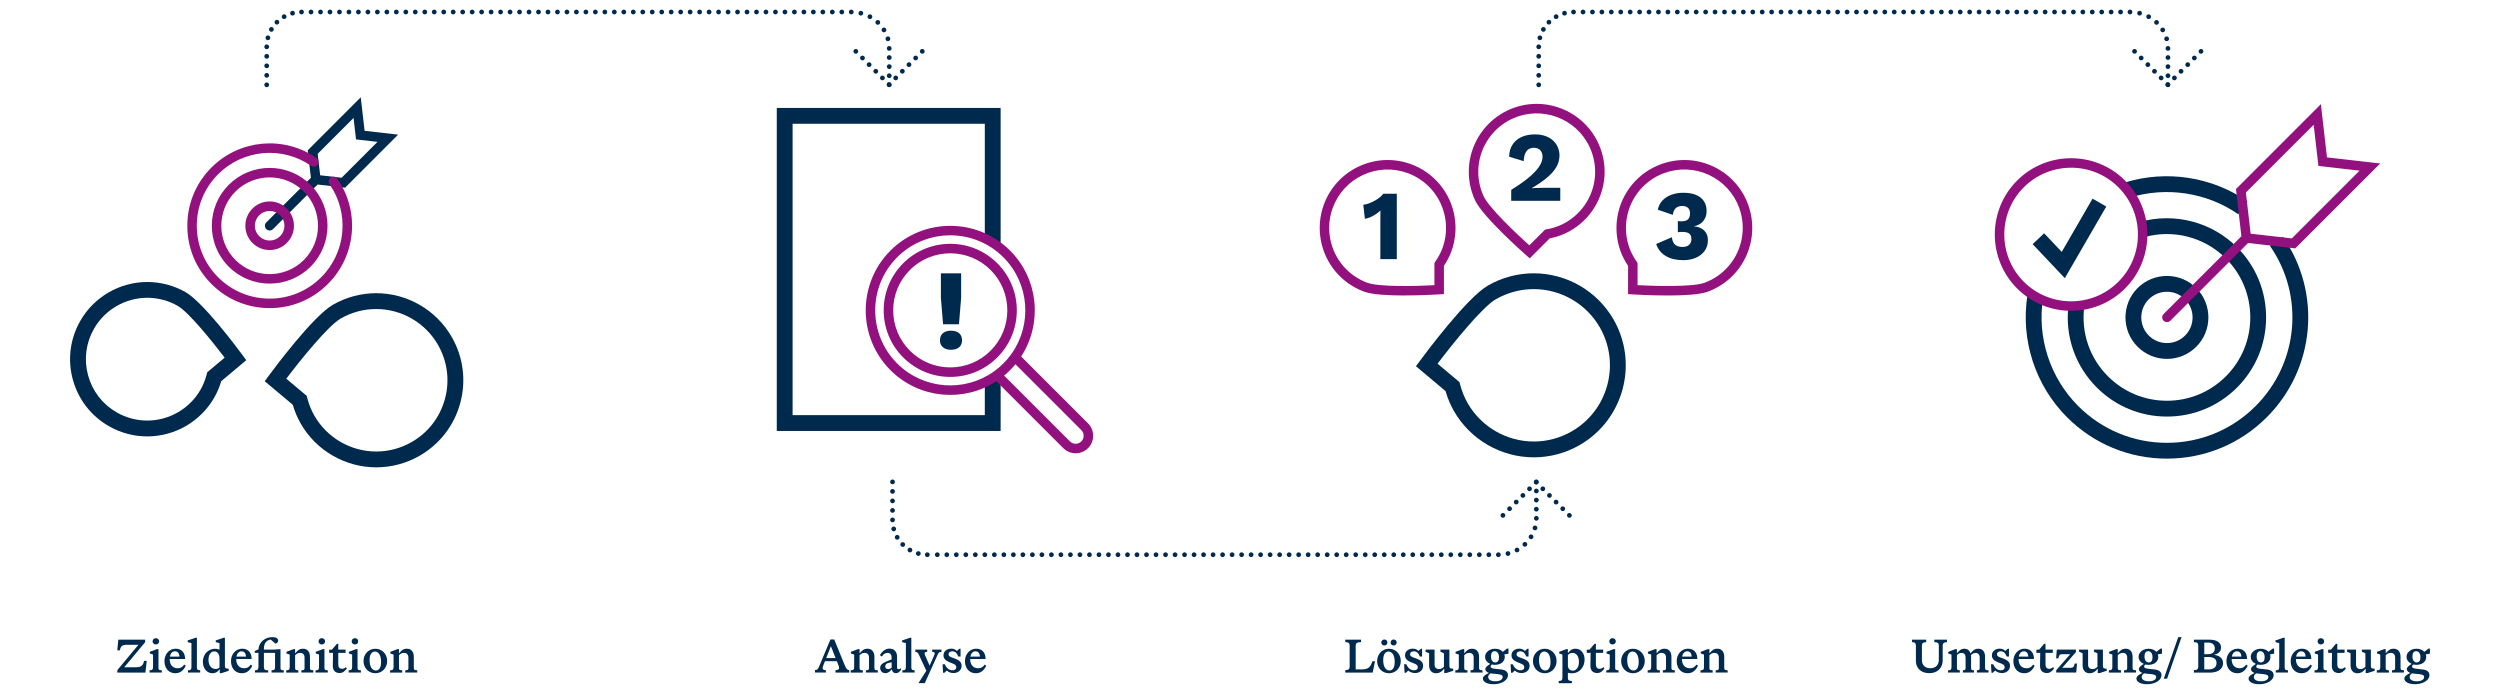 <?xml version="1.0" encoding="UTF-8"?>
<svg id="uuid-236f5622-ff2b-40de-b7dc-0606b57dbc9f" data-name="logo" xmlns="http://www.w3.org/2000/svg" width="1580" height="440" viewBox="0 0 1580 440">
  <polygon points="1304.97 175.8 1284.63 154.31 1291.89 147.44 1303.02 159.2 1322.5 125.54 1331.16 130.54 1304.97 175.8" style="fill: #00294e;"/>
  <line x1="562" y1="47.86" x2="562" y2="33.47" style="fill: none; stroke: #00294e; stroke-dasharray: 0 0 0 5.75; stroke-linecap: round; stroke-linejoin: round; stroke-width: 3px;"/>
  <path d="m561.15,24.52c-2.52-8.84-10.4-15.56-20.08-16.75" style="fill: none; stroke: #00294e; stroke-dasharray: 0 0 0 6.16; stroke-linecap: round; stroke-linejoin: round; stroke-width: 3px;"/>
  <line x1="532.01" y1="7.58" x2="193.56" y2="7.58" style="fill: none; stroke: #00294e; stroke-dasharray: 0 0 0 5.99; stroke-linecap: round; stroke-linejoin: round; stroke-width: 3px;"/>
  <path d="m184.87,8.33c-8.49,2.27-14.96,9.49-16.12,18.38" style="fill: none; stroke: #00294e; stroke-dasharray: 0 0 0 5.76; stroke-linecap: round; stroke-linejoin: round; stroke-width: 3px;"/>
  <line x1="168.56" y1="35.59" x2="168.56" y2="50.61" style="fill: none; stroke: #00294e; stroke-dasharray: 0 0 0 6.01; stroke-linecap: round; stroke-linejoin: round; stroke-width: 3px;"/>
  <path d="m168.56,53.61h0m0-24.03h0m22-22h0m347.43,0h0m24,23.01h0m0,23.01h0" style="fill: none; stroke: #00294e; stroke-linecap: round; stroke-linejoin: round; stroke-width: 3px;"/>
  <line x1="545.08" y1="36.65" x2="559.78" y2="51.34" style="fill: none; stroke: #00294e; stroke-dasharray: 0 0 0 5.94; stroke-linecap: round; stroke-linejoin: round; stroke-width: 3px;"/>
  <line x1="566.08" y1="49.25" x2="580.78" y2="34.55" style="fill: none; stroke: #00294e; stroke-dasharray: 0 0 0 5.94; stroke-linecap: round; stroke-linejoin: round; stroke-width: 3px;"/>
  <path d="m582.88,32.45h0m-21,20.99h0m-21-20.99h0" style="fill: none; stroke: #00294e; stroke-linecap: round; stroke-linejoin: round; stroke-width: 3px;"/>
  <line x1="1370.15" y1="47.86" x2="1370.15" y2="33.47" style="fill: none; stroke: #00294e; stroke-dasharray: 0 0 0 5.75; stroke-linecap: round; stroke-linejoin: round; stroke-width: 3px;"/>
  <path d="m1369.31,24.52c-2.52-8.84-10.4-15.56-20.08-16.75" style="fill: none; stroke: #00294e; stroke-dasharray: 0 0 0 6.16; stroke-linecap: round; stroke-linejoin: round; stroke-width: 3px;"/>
  <line x1="1340.19" y1="7.58" x2="997.45" y2="7.58" style="fill: none; stroke: #00294e; stroke-dasharray: 0 0 0 5.96; stroke-linecap: round; stroke-linejoin: round; stroke-width: 3px;"/>
  <path d="m988.77,8.33c-8.49,2.27-14.96,9.49-16.12,18.38" style="fill: none; stroke: #00294e; stroke-dasharray: 0 0 0 5.76; stroke-linecap: round; stroke-linejoin: round; stroke-width: 3px;"/>
  <line x1="972.47" y1="35.59" x2="972.47" y2="50.61" style="fill: none; stroke: #00294e; stroke-dasharray: 0 0 0 6.01; stroke-linecap: round; stroke-linejoin: round; stroke-width: 3px;"/>
  <path d="m972.47,53.61h0m0-24.03h0m22-22h0m351.68,0h0m24,23.01h0m0,23.01h0" style="fill: none; stroke: #00294e; stroke-linecap: round; stroke-linejoin: round; stroke-width: 3px;"/>
  <line x1="1353.23" y1="36.65" x2="1367.93" y2="51.34" style="fill: none; stroke: #00294e; stroke-dasharray: 0 0 0 5.94; stroke-linecap: round; stroke-linejoin: round; stroke-width: 3px;"/>
  <line x1="1374.23" y1="49.25" x2="1388.93" y2="34.55" style="fill: none; stroke: #00294e; stroke-dasharray: 0 0 0 5.94; stroke-linecap: round; stroke-linejoin: round; stroke-width: 3px;"/>
  <path d="m1391.03,32.45h0m-21,20.99h0m-21-20.99h0" style="fill: none; stroke: #00294e; stroke-linecap: round; stroke-linejoin: round; stroke-width: 3px;"/>
  <line x1="970.97" y1="310.31" x2="970.97" y2="324.69" style="fill: none; stroke: #00294e; stroke-dasharray: 0 0 0 5.75; stroke-linecap: round; stroke-linejoin: round; stroke-width: 3px;"/>
  <path d="m970.12,333.65c-2.52,8.84-10.4,15.56-20.08,16.75" style="fill: none; stroke: #00294e; stroke-dasharray: 0 0 0 6.16; stroke-linecap: round; stroke-linejoin: round; stroke-width: 3px;"/>
  <line x1="940.95" y1="350.58" x2="589.08" y2="350.58" style="fill: none; stroke: #00294e; stroke-dasharray: 0 0 0 6.01; stroke-linecap: round; stroke-linejoin: round; stroke-width: 3px;"/>
  <path d="m580.38,349.84c-8.49-2.27-14.96-9.49-16.12-18.38" style="fill: none; stroke: #00294e; stroke-dasharray: 0 0 0 5.76; stroke-linecap: round; stroke-linejoin: round; stroke-width: 3px;"/>
  <line x1="564.07" y1="322.58" x2="564.07" y2="307.56" style="fill: none; stroke: #00294e; stroke-dasharray: 0 0 0 6.01; stroke-linecap: round; stroke-linejoin: round; stroke-width: 3px;"/>
  <path d="m564.07,304.55h0m0,24.03h0m22,22h0m360.9,0h0m24-23.01h0m0-23.01h0" style="fill: none; stroke: #00294e; stroke-linecap: round; stroke-linejoin: round; stroke-width: 3px;"/>
  <line x1="954.05" y1="321.51" x2="968.75" y2="306.82" style="fill: none; stroke: #00294e; stroke-dasharray: 0 0 0 5.94; stroke-linecap: round; stroke-linejoin: round; stroke-width: 3px;"/>
  <line x1="975.05" y1="308.92" x2="989.75" y2="323.61" style="fill: none; stroke: #00294e; stroke-dasharray: 0 0 0 5.94; stroke-linecap: round; stroke-linejoin: round; stroke-width: 3px;"/>
  <path d="m991.85,325.71h0m-21-20.99h0m-21,20.99h0" style="fill: none; stroke: #00294e; stroke-linecap: round; stroke-linejoin: round; stroke-width: 3px;"/>
  <g>
    <path d="m204.87,406.74c.39-.37.59-.85.59-1.42s-.2-1.02-.59-1.41c-.4-.38-.89-.58-1.49-.58s-1.09.19-1.47.58c-.38.38-.58.86-.58,1.44s.19,1.02.58,1.39c.38.37.87.56,1.47.56s1.09-.19,1.49-.56Z" style="fill: #00294e;"/>
    <path d="m217.4,422.43c-.4.17-.82.26-1.25.26-.75,0-1.33-.23-1.74-.69-.42-.46-.62-1.12-.62-2v-7.39h4.61v-2.05h-4.61v-3.68h-.86l-3.17,3.71h-1.73v2.02h2.43l-.13,8.1c-.02,1.51.35,2.67,1.12,3.46s1.84,1.18,3.23,1.18c.9,0,1.71-.25,2.45-.75.74-.5,1.42-1.2,2.06-2.1l-.58-.86c-.4.36-.81.63-1.22.8Z" style="fill: #00294e;"/>
    <path d="m225.97,422.21v-11.97h-.96l-4.51,1.7v1.06l2.05.67v7.55c0,.7-.06,1.22-.19,1.55-.13.33-.35.55-.66.67s-.76.18-1.36.18v1.44h7.74v-1.44c-.81,0-1.36-.1-1.66-.29-.3-.19-.45-.57-.45-1.12Z" style="fill: #00294e;"/>
    <path d="m205.05,422.21v-11.97h-.96l-4.51,1.7v1.06l2.05.67v7.55c0,.7-.06,1.22-.19,1.55-.13.33-.35.55-.66.67-.31.12-.76.18-1.36.18v1.44h7.74v-1.44c-.81,0-1.37-.1-1.66-.29-.3-.19-.45-.57-.45-1.12Z" style="fill: #00294e;"/>
    <path d="m285.51,212.99c-9.78-17.08-28.09-27.69-47.79-27.69-9.53,0-18.97,2.52-27.28,7.28l-.05.03c-12.64,7.28-37.51,40.74-40.3,44.54l-2.78,3.78,17.72,14.88c1.22,4.18,2.87,8.11,4.93,11.73l.07.13c9.78,17.08,28.09,27.69,47.79,27.69,9.53,0,18.97-2.52,27.2-7.23l.09-.05c12.75-7.3,21.9-19.13,25.76-33.31,3.82-14.07,1.99-28.77-5.17-41.46l-.18-.32Zm-4.31,39.15c-3.15,11.6-10.64,21.28-20.99,27.21l-.09.05c-6.8,3.9-14.52,5.96-22.32,5.96-16.08,0-31.03-8.63-39.05-22.54l-.07-.12c-1.91-3.33-3.4-7.03-4.44-10.98l-.4-1.54-12.91-10.84c8.84-11.65,26.31-33.4,34.46-38.07l.04-.02c6.8-3.88,14.5-5.94,22.28-5.94,16.04,0,30.95,8.59,38.98,22.44l.13.23c5.97,10.44,7.53,22.57,4.37,34.17Z" style="fill: #00294e;"/>
    <path d="m534.01,420.74l-6.78-16.58h-2.4l-7.23,17.22c-.23.6-.48,1.05-.75,1.36-.27.31-.53.51-.8.61-.27.1-.59.14-.98.14v1.57h6.88v-1.5c-.96,0-1.58-.23-1.86-.69-.28-.46-.24-1.15.13-2.06l1.17-2.94h7.48l1.18,3.01c.34.92.34,1.58,0,2s-1.01.65-2.02.69v1.5h8.67v-1.57c-.58-.02-1.06-.23-1.46-.62s-.81-1.1-1.23-2.13Zm-11.85-4.83l2.98-7.53,2.95,7.53h-5.94Z" style="fill: #00294e;"/>
    <path d="m568.53,422.83c-.19.1-.4.14-.61.14-.34,0-.59-.1-.75-.3-.16-.2-.24-.5-.24-.88v-6.75c0-1.58-.43-2.83-1.28-3.74-.85-.92-2.01-1.38-3.46-1.38-1.15,0-2.23.32-3.23.96s-1.96,1.7-2.88,3.17l1.22.9c.53-.81,1.09-1.4,1.68-1.78.59-.37,1.21-.56,1.87-.56.88,0,1.54.26,1.98.77.45.51.67,1.24.67,2.18v1.18l-3.65,1.47c-1.24.51-2.14,1.08-2.72,1.7-.58.62-.86,1.37-.86,2.24,0,.94.31,1.72.93,2.35.62.63,1.42.94,2.4.94.81,0,1.58-.26,2.3-.77.55-.39,1.11-.96,1.69-1.72.11.59.31,1.11.63,1.53.48.64,1.17.96,2.06.96.6,0,1.14-.17,1.63-.51.49-.34,1.02-.91,1.6-1.7l-.29-.93c-.28.26-.51.43-.7.53Zm-7.26.05c-.53,0-.96-.15-1.3-.45s-.5-.72-.5-1.28.18-1.02.53-1.41.89-.65,1.62-.8l1.89-.36v3.38c-.75.61-1.49.92-2.24.92Z" style="fill: #00294e;"/>
    <path d="m575.96,421.92v-18.88h-.8l-5.02,1.7v1.09l2.37.61v14.78c0,.7-.06,1.22-.19,1.55-.13.33-.35.55-.66.67-.31.12-.76.18-1.36.18v1.44h7.74v-1.44c-.79,0-1.33-.12-1.63-.37-.3-.25-.45-.69-.45-1.33Z" style="fill: #00294e;"/>
    <path d="m261.53,422.21v-7.04c0-1.66-.39-2.94-1.17-3.84s-1.86-1.34-3.25-1.34c-1.09,0-2.01.27-2.77.8-.63.44-1.36,1.17-2.19,2.14v-2.68h-.96l-4.51,1.7v1.06l2.05.67v7.55c0,.7-.06,1.22-.19,1.55-.13.33-.35.55-.66.67-.31.12-.76.18-1.36.18v1.44h7.68v-1.44c-.79,0-1.33-.1-1.62-.29-.29-.19-.43-.57-.43-1.12v-8.1c.45-.46.89-.8,1.3-1.04.54-.31,1.15-.46,1.81-.46.94,0,1.65.26,2.13.78s.72,1.26.72,2.22v6.62c0,.56-.14.92-.43,1.1-.29.18-.8.27-1.55.27v1.44h7.55v-1.44c-.83,0-1.4-.1-1.7-.29-.3-.19-.45-.57-.45-1.12Z" style="fill: #00294e;"/>
    <path d="m225.8,406.74c.39-.37.59-.85.59-1.42s-.2-1.02-.59-1.41c-.4-.38-.89-.58-1.49-.58s-1.09.19-1.47.58c-.38.38-.58.86-.58,1.44s.19,1.02.58,1.39c.38.37.88.56,1.47.56s1.09-.19,1.49-.56Z" style="fill: #00294e;"/>
    <path d="m240.98,411.03c-1.13-.67-2.38-1.01-3.74-1.01s-2.65.34-3.79,1.02c-1.14.68-2.04,1.62-2.7,2.8-.66,1.18-.99,2.49-.99,3.92s.33,2.79.99,3.97c.66,1.17,1.56,2.09,2.7,2.75,1.14.66,2.4.99,3.79.99s2.62-.34,3.76-1.01c1.14-.67,2.04-1.6,2.69-2.78.65-1.18.98-2.49.98-3.92s-.33-2.79-.99-3.97c-.66-1.17-1.56-2.1-2.69-2.77Zm-1.01,11.33c-.59.93-1.39,1.39-2.42,1.39-1.22,0-2.18-.59-2.9-1.76-.72-1.17-1.07-2.78-1.07-4.83,0-1.75.3-3.08.9-4,.6-.92,1.41-1.38,2.43-1.38,1.19,0,2.15.58,2.86,1.74.71,1.16,1.07,2.78,1.07,4.85,0,1.73-.29,3.06-.88,3.98Z" style="fill: #00294e;"/>
    <path d="m552.63,422.21v-7.04c0-1.66-.39-2.94-1.17-3.84-.78-.9-1.86-1.34-3.25-1.34-1.09,0-2.01.27-2.77.8-.63.44-1.36,1.17-2.19,2.14v-2.68h-.96l-4.51,1.7v1.06l2.05.67v7.55c0,.7-.06,1.22-.19,1.55-.13.33-.35.55-.66.67-.31.12-.76.18-1.36.18v1.44h7.68v-1.44c-.79,0-1.33-.1-1.62-.29-.29-.19-.43-.57-.43-1.12v-8.1c.45-.46.89-.8,1.3-1.04.54-.31,1.15-.46,1.81-.46.94,0,1.65.26,2.13.78.48.52.72,1.26.72,2.22v6.62c0,.56-.14.92-.43,1.1-.29.18-.81.27-1.55.27v1.44h7.55v-1.44c-.83,0-1.4-.1-1.7-.29-.3-.19-.45-.57-.45-1.12Z" style="fill: #00294e;"/>
    <path d="m1066.39,155.49c-.81.4-1.8.6-2.97.6-1.29,0-2.43-.2-3.39-.6-.96-.4-1.72-1.04-2.28-1.94-.57-.9-.95-2.1-1.16-3.6l-9.9,4.26c1.13,3.34,3.16,5.88,6.11,7.61,2.94,1.73,6.63,2.6,11.06,2.6,2.96,0,5.61-.52,7.95-1.53,2.34-1.02,4.19-2.48,5.55-4.35,1.36-1.88,2.03-4.11,2.03-6.7,0-1.67-.3-3.07-.91-4.2-.61-1.13-1.37-2.01-2.29-2.67-.92-.64-1.85-1.12-2.82-1.41-.96-.29-1.82-.44-2.57-.44v-.19c.58-.08,1.32-.3,2.19-.66.88-.35,1.74-.91,2.6-1.66.85-.75,1.56-1.73,2.13-2.94.57-1.21.85-2.72.85-4.51,0-2.29-.56-4.3-1.69-6.01-1.13-1.71-2.78-3.03-4.95-3.95-2.17-.92-4.85-1.38-8.02-1.38-2.76,0-5.27.42-7.55,1.25-2.27.84-4.17,2.04-5.67,3.64-1.5,1.59-2.48,3.53-2.94,5.82l9.46,3.26c.29-2.04.96-3.5,2-4.35,1.04-.86,2.38-1.28,4.01-1.28,1.54,0,2.74.4,3.6,1.19.86.8,1.28,1.94,1.28,3.45,0,1.75-.43,3.04-1.28,3.85-.86.82-2.26,1.22-4.23,1.22-.46,0-.86,0-1.19-.03-.33-.02-.67-.05-1-.1v7.02c.58-.09,1.11-.14,1.56-.16.46-.02.96-.03,1.5-.03,1.17,0,2.16.15,2.98.44.81.29,1.44.77,1.88,1.44.44.67.66,1.55.66,2.64s-.23,1.94-.69,2.69c-.46.75-1.1,1.33-1.91,1.72Z" style="fill: #00294e;"/>
    <path d="m873.53,404.72c-.36.37-.54.83-.54,1.36s.18.98.54,1.33c.36.35.82.53,1.38.53s1.01-.18,1.38-.53c.36-.35.54-.79.54-1.33s-.18-1.01-.54-1.38c-.36-.36-.82-.54-1.38-.54s-1.01.19-1.38.56Z" style="fill: #00294e;"/>
    <path d="m879.41,404.72c-.36.37-.54.83-.54,1.36s.18.98.54,1.33c.36.35.81.53,1.34.53.58,0,1.05-.18,1.41-.53.36-.35.54-.79.54-1.33s-.18-1.01-.54-1.38c-.36-.36-.83-.54-1.41-.54-.53,0-.98.19-1.34.56Z" style="fill: #00294e;"/>
    <path d="m1369.5,289.85c23.84,0,46.25-9.28,63.11-26.14,30.62-30.62,34.9-78.59,10.19-114.06l-8.21,5.72c21.95,31.5,18.14,74.09-9.05,101.28-14.97,14.97-34.87,23.21-56.04,23.21s-41.07-8.24-56.04-23.21c-17.87-17.87-26.18-43.46-22.24-68.45l-9.88-1.56c-4.44,28.15,4.92,56.96,25.05,77.08,16.86,16.86,39.27,26.14,63.11,26.14Z" style="fill: #00294e;"/>
    <path d="m867.87,136.38c1.67-.94,3.2-2.03,4.57-3.29,0,1.21-.01,2.39-.03,3.54-.02,1.15-.03,2.27-.03,3.35v23.8h10.4v-41.34h-8.58c-.5.75-1.23,1.51-2.19,2.28-.96.77-2.04,1.49-3.26,2.16-1.21.67-2.43,1.23-3.67,1.69-1.23.46-2.39.73-3.48.82l1.01,8.9c1.84-.34,3.59-.97,5.26-1.91Z" style="fill: #00294e;"/>
    <path d="m195.89,422.21v-7.04c0-1.66-.39-2.94-1.17-3.84-.78-.9-1.86-1.34-3.25-1.34-1.09,0-2.01.27-2.77.8-.63.44-1.36,1.17-2.19,2.14v-2.68h-.96l-4.51,1.7v1.06l2.05.67v7.55c0,.7-.06,1.22-.19,1.55-.13.33-.35.55-.66.67-.31.12-.76.18-1.36.18v1.44h7.68v-1.44c-.79,0-1.33-.1-1.62-.29-.29-.19-.43-.57-.43-1.12v-8.1c.45-.46.89-.8,1.3-1.04.54-.31,1.15-.46,1.81-.46.94,0,1.65.26,2.13.78.48.52.72,1.26.72,2.22v6.62c0,.56-.14.92-.43,1.1-.29.18-.81.27-1.55.27v1.44h7.55v-1.44c-.83,0-1.4-.1-1.7-.29-.3-.19-.45-.57-.45-1.12Z" style="fill: #00294e;"/>
    <path d="m1466.77,407.3c.6,0,1.09-.19,1.49-.56s.59-.85.59-1.42-.2-1.02-.59-1.41c-.4-.38-.89-.58-1.49-.58s-1.09.19-1.47.58c-.38.38-.58.86-.58,1.44s.19,1.02.58,1.39c.38.37.88.56,1.47.56Z" style="fill: #00294e;"/>
    <path d="m1414.6,135.41l5.7-8.22c-22.39-15.53-51.34-19.94-77.45-11.8l2.98,9.55c23.19-7.23,48.9-3.32,68.77,10.47Z" style="fill: #00294e;"/>
    <path d="m1369.5,263.27c16.74,0,32.48-6.52,44.32-18.36,11.84-11.84,18.36-27.58,18.36-44.32s-6.52-32.48-18.36-44.32c-15.94-15.94-39.36-22.1-61.11-16.08l2.67,9.64c18.29-5.07,37.97.11,51.37,13.51,9.95,9.95,15.43,23.18,15.43,37.25s-5.48,27.3-15.43,37.25-23.18,15.43-37.25,15.43-27.3-5.48-37.25-15.43c-11.56-11.56-17.04-27.51-15.03-43.76l-9.92-1.23c-2.39,19.33,4.12,38.31,17.88,52.06,11.84,11.84,27.58,18.36,44.32,18.36Z" style="fill: #00294e;"/>
    <path d="m1350.96,219.14c4.95,4.95,11.54,7.68,18.54,7.68s13.59-2.73,18.54-7.68c10.22-10.22,10.22-26.86,0-37.08-10.22-10.22-26.86-10.22-37.08,0h0c-10.22,10.22-10.22,26.86,0,37.08Zm7.07-30.01c6.32-6.32,16.61-6.32,22.94,0,6.32,6.33,6.32,16.62,0,22.94-3.06,3.06-7.14,4.75-11.47,4.75s-8.41-1.69-11.47-4.75c-6.32-6.32-6.32-16.61,0-22.94Z" style="fill: #00294e;"/>
    <path d="m964.74,95.55c1.09-1.44,2.61-2.16,4.57-2.16,1.84,0,3.22.53,4.17,1.6.94,1.07,1.41,2.39,1.41,3.98,0,1.46-.37,2.96-1.13,4.51-.75,1.54-1.91,3.18-3.48,4.89-1.57,1.71-3.6,3.53-6.11,5.45-2.5,1.92-5.54,3.99-9.08,6.2v6.89h31.01v-8.21h-9.71c-.84,0-1.77.01-2.82.03-1.04.03-2.04.06-3.01.1-.96.04-1.8.08-2.5.12v-.06c3.72-2.17,6.88-4.33,9.49-6.48,2.6-2.15,4.6-4.39,5.98-6.7,1.38-2.32,2.07-4.82,2.07-7.49,0-1.63-.3-3.23-.91-4.79-.6-1.57-1.53-2.99-2.78-4.26-1.25-1.27-2.88-2.29-4.86-3.07-1.98-.77-4.33-1.16-7.05-1.16-3.09,0-5.85.53-8.27,1.6-2.42,1.07-4.33,2.65-5.73,4.73-1.4,2.09-2.14,4.68-2.22,7.77l9.21,2.82c.08-2.76.67-4.86,1.75-6.3Z" style="fill: #00294e;"/>
    <path d="m142.14,421.06v-18.02h-.77l-5.02,1.7v1.09l2.37.61v4.24c-.1-.05-.2-.13-.3-.17-.71-.32-1.53-.48-2.45-.48-1.43,0-2.74.35-3.92,1.06-1.18.7-2.12,1.68-2.8,2.94-.68,1.26-1.02,2.68-1.02,4.26,0,1.34.26,2.57.78,3.66.52,1.1,1.24,1.96,2.16,2.59.92.63,1.95.94,3.1.94s2.07-.3,2.9-.9c.59-.43,1.16-1,1.71-1.71v2.54h1.15l4.51-1.47v-1.31c-.92,0-1.55-.11-1.89-.34-.34-.22-.51-.63-.51-1.23Zm-4.38,1.44c-.41.19-.86.29-1.38.29-1.45,0-2.58-.53-3.39-1.58-.81-1.06-1.22-2.47-1.22-4.24,0-1.6.33-2.88.99-3.84.66-.96,1.55-1.44,2.66-1.44,1.02,0,1.83.41,2.42,1.22.59.81.88,1.9.88,3.26v5.72c-.36.26-.69.48-.96.61Z" style="fill: #00294e;"/>
    <path d="m170.42,145.68c.77,0,1.54-.29,2.12-.88l28.19-28.19,17.36,1.99,33.5-33.5-21.17-2.43-2.43-21.17-33.5,33.5,1.99,17.36-28.19,28.19c-1.17,1.17-1.17,3.07,0,4.24.59.59,1.35.88,2.12.88Zm53.03-71.14l1.56,13.56,13.56,1.56-22.67,22.67-13.56-1.56-1.56-13.56,22.67-22.67Z" style="fill: #00294e;"/>
    <path d="m177.27,422.21v-11.97l-4.45.32h-6.02v-.58c0-1.98.49-3.46,1.46-4.43.68-.68,1.63-1.13,2.8-1.36l3.1,2.63c.45-.15.83-.39,1.15-.72.32-.33.48-.72.48-1.17,0-.68-.31-1.23-.93-1.65s-1.46-.62-2.53-.62c-1.66,0-3.18.35-4.54,1.04-1.36.69-2.45,1.67-3.25,2.94-.69,1.09-1.06,2.34-1.16,3.71l-2.38,1.08v1.18h2.34v8.29c0,.77-.06,1.34-.19,1.73-.13.38-.35.65-.66.78-.31.14-.76.21-1.36.21v1.44h8.38v-1.44h-.54c-.81,0-1.38-.16-1.7-.48-.32-.32-.48-.86-.48-1.63v-8.9h7.04v8.61c0,.7-.06,1.22-.19,1.55-.13.33-.35.55-.66.67s-.76.18-1.36.18v1.44h7.74v-1.44c-.81,0-1.37-.1-1.66-.29-.3-.19-.45-.57-.45-1.12Z" style="fill: #00294e;"/>
    <path d="m156.73,421.75c-.68.4-1.47.59-2.37.59-1.6,0-2.84-.52-3.73-1.57s-1.33-2.42-1.33-4.13v-.16h9.7v-.22c0-1.26-.24-2.36-.72-3.31-.48-.95-1.16-1.68-2.05-2.19-.89-.51-1.92-.77-3.12-.77-1.32,0-2.53.35-3.62,1.04-1.09.69-1.94,1.64-2.56,2.83-.62,1.2-.93,2.53-.93,4s.28,2.73.83,3.89c.55,1.16,1.35,2.08,2.4,2.74,1.05.66,2.27.99,3.68.99,2.86,0,5.04-1.58,6.53-4.74l-.96-.7c-.49.75-1.08,1.32-1.76,1.71Zm-6.5-8.86c.62-.84,1.42-1.26,2.4-1.26.88,0,1.57.32,2.08.96.45.57.69,1.37.75,2.37h-6.04c.14-.81.4-1.5.81-2.06Z" style="fill: #00294e;"/>
    <path d="m124.44,421.92v-18.88h-.8l-5.02,1.7v1.09l2.37.61v14.78c0,.7-.06,1.22-.19,1.55-.13.33-.35.55-.66.67-.31.12-.76.18-1.36.18v1.44h7.74v-1.44c-.79,0-1.33-.12-1.63-.37-.3-.25-.45-.69-.45-1.33Z" style="fill: #00294e;"/>
    <path d="m135.5,251.12c1.79-3.15,3.24-6.57,4.31-10.2l15.82-13.28-2.78-3.78c-2.46-3.34-24.36-32.8-35.52-39.19l-.13-.07c-7.35-4.17-15.67-6.38-24.07-6.38-17.47,0-33.71,9.41-42.38,24.56l-.07.13c-6.41,11.28-8.07,24.39-4.67,36.91,3.42,12.58,11.53,23.07,22.84,29.54l.31.17h0c7.3,4.11,15.55,6.28,23.89,6.28,17.47,0,33.71-9.41,42.38-24.56l.07-.13Zm-4.93-14.31c-.9,3.41-2.18,6.6-3.82,9.46l-.05.08c-6.91,12-19.8,19.45-33.66,19.45-6.72,0-13.37-1.77-19.23-5.13l-.15-.09c-8.92-5.15-15.31-13.46-18.01-23.4-2.72-10-1.38-20.46,3.77-29.45l.05-.08c6.9-12,19.79-19.45,33.66-19.45,6.71,0,13.36,1.77,19.23,5.13l.05.03c6.96,4.03,21.77,22.42,29.57,32.67l-11,9.24-.4,1.54Z" style="fill: #00294e;"/>
    <path d="m90.18,420.05c-.35.57-.85.98-1.49,1.25-.64.27-1.5.4-2.59.4h-7.57l13.2-15.84v-1.6h-16.96l-.64,6.75h1.63c.17-.87.4-1.56.69-2.06.29-.5.72-.87,1.3-1.1.58-.23,1.4-.35,2.46-.35h7.28l-13.32,16v1.57h17.73l.83-7.42h-1.63c-.26,1.05-.56,1.85-.91,2.42Z" style="fill: #00294e;"/>
    <path d="m100.15,422.21v-11.97h-.96l-4.51,1.7v1.06l2.05.67v7.55c0,.7-.06,1.22-.19,1.55-.13.33-.35.55-.66.67-.31.12-.76.18-1.36.18v1.44h7.74v-1.44c-.81,0-1.37-.1-1.66-.29-.3-.19-.45-.57-.45-1.12Z" style="fill: #00294e;"/>
    <path d="m114.68,421.75c-.68.4-1.47.59-2.37.59-1.6,0-2.84-.52-3.73-1.57s-1.33-2.42-1.33-4.13v-.16h9.7v-.22c0-1.26-.24-2.36-.72-3.31-.48-.95-1.16-1.68-2.05-2.19s-1.92-.77-3.12-.77c-1.32,0-2.53.35-3.62,1.04-1.09.69-1.94,1.64-2.56,2.83-.62,1.2-.93,2.53-.93,4s.28,2.73.83,3.89c.55,1.16,1.35,2.08,2.4,2.74,1.05.66,2.27.99,3.68.99,2.86,0,5.04-1.58,6.53-4.74l-.96-.7c-.49.75-1.08,1.32-1.76,1.71Zm-6.5-8.86c.62-.84,1.42-1.26,2.4-1.26.88,0,1.57.32,2.08.96.45.57.69,1.37.75,2.37h-6.04c.14-.81.4-1.5.81-2.06Z" style="fill: #00294e;"/>
    <path d="m99.98,406.74c.39-.37.59-.85.59-1.42s-.2-1.02-.59-1.41c-.4-.38-.89-.58-1.49-.58s-1.09.19-1.47.58c-.38.38-.58.86-.58,1.44s.19,1.02.58,1.39c.38.37.87.56,1.47.56s1.09-.19,1.49-.56Z" style="fill: #00294e;"/>
    <path d="m595.94,219.47c1.25,1.06,2.94,1.59,5.06,1.59s3.94-.53,5.17-1.59c1.23-1.06,1.84-2.53,1.84-4.41s-.61-3.42-1.84-4.48c-1.23-1.06-2.96-1.59-5.17-1.59s-3.81.53-5.06,1.59c-1.25,1.06-1.88,2.55-1.88,4.48s.63,3.35,1.88,4.41Z" style="fill: #00294e;"/>
    <path d="m1089.72,422.21v-7.04c0-1.66-.39-2.94-1.17-3.84-.78-.9-1.86-1.34-3.25-1.34-1.09,0-2.01.27-2.77.8-.63.44-1.36,1.17-2.19,2.14v-2.68h-.96l-4.51,1.7v1.06l2.05.67v7.55c0,.7-.06,1.22-.19,1.55-.13.33-.35.55-.66.67-.31.12-.76.18-1.36.18v1.44h7.68v-1.44c-.79,0-1.33-.1-1.62-.29-.29-.19-.43-.57-.43-1.12v-8.1c.45-.46.89-.8,1.3-1.04.54-.31,1.15-.46,1.81-.46.94,0,1.65.26,2.13.78.48.52.72,1.26.72,2.22v6.62c0,.56-.14.92-.43,1.1-.29.18-.81.27-1.55.27v1.44h7.55v-1.44c-.83,0-1.4-.1-1.7-.29-.3-.19-.45-.57-.45-1.12Z" style="fill: #00294e;"/>
    <path d="m1296.37,422.43c-.41.17-.82.26-1.25.26-.75,0-1.33-.23-1.74-.69-.42-.46-.62-1.12-.62-2v-7.39h4.61v-2.05h-4.61v-3.68h-.86l-3.17,3.71h-1.73v2.02h2.43l-.13,8.1c-.02,1.51.35,2.67,1.12,3.46.77.79,1.85,1.18,3.23,1.18.9,0,1.71-.25,2.45-.75.74-.5,1.42-1.2,2.06-2.1l-.58-.86c-.41.36-.81.63-1.22.8Z" style="fill: #00294e;"/>
    <path d="m1329.04,421.06v-10.5h-5.66v1.34l2.21.99v8.5c-.46.45-.9.79-1.31,1.02-.56.31-1.16.46-1.82.46-.85,0-1.53-.25-2.03-.75-.5-.5-.75-1.2-.75-2.1v-9.47h-5.7v1.34l2.24.99v7.58c0,1.58.39,2.81,1.17,3.7.78.89,1.84,1.33,3.18,1.33.77,0,1.46-.12,2.06-.35.61-.24,1.19-.6,1.76-1.1.42-.37.88-.87,1.39-1.48v2.84h1.15l4.51-1.47v-1.31c-.94,0-1.57-.11-1.9-.34-.33-.22-.5-.64-.5-1.23Z" style="fill: #00294e;"/>
    <path d="m1347.8,422.21v-7.04c0-1.66-.39-2.94-1.17-3.84-.78-.9-1.86-1.34-3.25-1.34-1.09,0-2.01.27-2.77.8-.63.44-1.36,1.17-2.19,2.14v-2.68h-.96l-4.51,1.7v1.06l2.05.67v7.55c0,.7-.06,1.22-.19,1.55-.13.33-.35.55-.66.67-.31.12-.76.18-1.36.18v1.44h7.68v-1.44c-.79,0-1.33-.1-1.62-.29s-.43-.57-.43-1.12v-8.1c.45-.46.89-.81,1.3-1.04.54-.31,1.15-.46,1.81-.46.94,0,1.65.26,2.13.78s.72,1.26.72,2.22v6.62c0,.56-.14.92-.43,1.1-.29.18-.81.27-1.55.27v1.44h7.55v-1.44c-.83,0-1.4-.1-1.7-.29-.3-.19-.45-.57-.45-1.12Z" style="fill: #00294e;"/>
    <polygon points="1367.51 428.9 1369.62 428.9 1378.74 402.66 1376.66 402.66 1367.51 428.9" style="fill: #00294e;"/>
    <path d="m1362.82,411.97c-.48-.53-1.07-.97-1.78-1.31-.94-.45-1.99-.67-3.17-.67s-2.23.23-3.18.69c-.95.46-1.7,1.08-2.26,1.86s-.83,1.64-.83,2.58.26,1.76.78,2.51,1.25,1.36,2.19,1.82c.1.05.2.08.3.13-1.06.68-1.83,1.24-2.28,1.67-.55.52-.83,1.06-.83,1.62,0,.68.35,1.29,1.04,1.82.32.25.74.45,1.24.61-1.28.62-2.22,1.18-2.78,1.66-.69.6-1.04,1.23-1.04,1.89,0,.7.28,1.33.83,1.87.55.54,1.33.96,2.32,1.26.99.3,2.15.45,3.47.45,1.69,0,3.24-.26,4.66-.77s2.53-1.21,3.34-2.08,1.22-1.85,1.22-2.91c0-.96-.36-1.76-1.09-2.4-.73-.64-1.88-1.04-3.46-1.18l-3.78-.42c-.92-.11-1.59-.27-2.02-.48s-.64-.53-.64-.96c0-.23.09-.47.27-.72.12-.17.33-.35.59-.56.56.14,1.14.23,1.76.25,1.19.02,2.28-.18,3.25-.59.97-.42,1.73-1.01,2.27-1.79.54-.78.82-1.66.82-2.64,0-.57-.1-1.1-.28-1.61l2.62-.44v-3.2h-.93l-2.64,2.04Zm-6.64,13.73l3.46.35c1.11.13,1.9.33,2.37.61.47.28.7.69.7,1.25,0,.79-.42,1.43-1.25,1.92-.83.49-1.96.74-3.39.74s-2.49-.24-3.3-.72c-.81-.48-1.22-1.17-1.22-2.06,0-.45.14-.86.43-1.25.23-.3.59-.63,1.07-.99.34.06.72.12,1.12.16Zm3.6-7.89c-.4.57-.98.85-1.74.85-.85,0-1.52-.35-2-1.04-.48-.69-.72-1.62-.72-2.77,0-1.07.2-1.88.61-2.45s.97-.85,1.7-.85c.85,0,1.52.35,2.02,1.04s.74,1.64.74,2.83c0,1.02-.2,1.82-.59,2.38Z" style="fill: #00294e;"/>
    <path d="m1283.19,421.75c-.68.4-1.47.59-2.37.59-1.6,0-2.84-.52-3.73-1.57s-1.33-2.42-1.33-4.13v-.16h9.7v-.22c0-1.26-.24-2.36-.72-3.31-.48-.95-1.16-1.68-2.05-2.19-.89-.51-1.93-.77-3.12-.77-1.32,0-2.53.35-3.62,1.04-1.09.69-1.94,1.64-2.56,2.83-.62,1.2-.93,2.53-.93,4s.28,2.72.83,3.89,1.35,2.08,2.4,2.74c1.05.66,2.27.99,3.68.99,2.86,0,5.03-1.58,6.53-4.74l-.96-.7c-.49.75-1.08,1.32-1.76,1.71Zm-6.5-8.86c.62-.84,1.42-1.26,2.4-1.26.88,0,1.57.32,2.08.96.45.57.69,1.36.75,2.37h-6.04c.14-.81.4-1.5.81-2.06Z" style="fill: #00294e;"/>
    <path d="m1222.48,405.83c1,0,1.73.16,2.18.5s.67.87.67,1.62v9.06c0,1.64-.48,2.94-1.42,3.89-.95.95-2.27,1.42-3.95,1.42s-2.94-.46-3.89-1.39c-.95-.93-1.42-2.18-1.42-3.76v-9.22c0-.73.21-1.25.64-1.58.43-.33,1.12-.51,2.08-.53v-1.57h-8.96v1.57c.85,0,1.47.16,1.86.5s.58.87.58,1.62v9.63c0,1.58.35,2.96,1.04,4.14.69,1.18,1.68,2.1,2.96,2.74,1.28.64,2.77.96,4.48.96s3.16-.34,4.43-1.01c1.27-.67,2.26-1.63,2.96-2.86.7-1.24,1.06-2.67,1.06-4.29v-9.31c0-.73.22-1.26.66-1.6.44-.34,1.12-.51,2.06-.51v-1.57h-8v1.57Z" style="fill: #00294e;"/>
    <path d="m1254.55,422.21v-7.17c0-1.6-.37-2.84-1.12-3.73-.75-.89-1.77-1.33-3.07-1.33-.73,0-1.37.11-1.92.34-.55.22-1.09.57-1.6,1.04-.42.39-.92.92-1.47,1.57-.19-.59-.46-1.11-.81-1.55-.76-.93-1.77-1.39-3.02-1.39-.98,0-1.85.26-2.61.77-.63.42-1.35,1.12-2.16,2.05v-2.57h-.96l-4.51,1.73v1.06l2.05.67v7.52c0,.7-.06,1.22-.19,1.55-.13.33-.35.55-.66.67-.31.12-.76.18-1.36.18v1.44h7.46v-1.44c-.68,0-1.16-.1-1.42-.29-.27-.19-.4-.57-.4-1.12v-8.23c.43-.41.84-.72,1.23-.92.52-.28,1.07-.42,1.65-.42.83,0,1.47.24,1.92.74.45.49.67,1.2.67,2.11v6.75c0,.53-.13.9-.38,1.09-.26.19-.7.29-1.34.29v1.44h7.01v-1.44c-.7,0-1.18-.1-1.44-.29-.26-.19-.38-.57-.38-1.12v-7.04c0-.39-.02-.77-.07-1.12.45-.43.87-.76,1.27-.98.52-.29,1.06-.43,1.62-.43.83,0,1.48.25,1.94.75.46.5.69,1.2.69,2.1v6.75c0,.53-.13.9-.38,1.09-.26.19-.71.29-1.38.29v1.44h7.36v-1.44c-.85,0-1.43-.1-1.73-.29-.3-.19-.45-.57-.45-1.12Z" style="fill: #00294e;"/>
    <path d="m1266.84,416.51l-2.91-1.09c-.66-.26-1.14-.53-1.42-.83-.29-.3-.43-.67-.43-1.12,0-.56.21-1,.64-1.33.43-.33,1.01-.5,1.76-.5.79,0,1.5.24,2.13.74.63.49,1.17,1.33,1.62,2.53h1.44v-4.9h-.74l-1.62,1.4c-.36-.38-.74-.71-1.18-.95-.63-.34-1.39-.51-2.29-.51-1.41,0-2.59.39-3.54,1.17-.95.78-1.42,1.81-1.42,3.09,0,.92.29,1.72.86,2.42.58.69,1.48,1.3,2.72,1.81l2.62,1.06c.68.28,1.17.6,1.46.96.29.36.43.77.43,1.22,0,.62-.22,1.1-.66,1.44-.44.34-1.02.51-1.74.51-1.07,0-2.02-.33-2.85-.99s-1.49-1.6-1.98-2.82h-1.44l.32,5.41h.77l1.58-1.46c.45.41.94.77,1.51,1.04.82.38,1.73.58,2.74.58s1.86-.2,2.64-.59c.78-.39,1.39-.94,1.82-1.63.44-.69.66-1.48.66-2.35,0-1.02-.3-1.88-.9-2.58-.6-.69-1.46-1.26-2.59-1.71Z" style="fill: #00294e;"/>
    <path d="m1310.45,421.39c-.38.44-.99.66-1.82.66h-5.3l8.66-9.95v-1.54h-12.1l-.42,5.5h1.44c.13-.9.35-1.56.67-1.98.32-.43.83-.64,1.54-.64h5.31l-8.9,10.11v1.5h12.67l.45-5.7h-1.47c-.11.92-.35,1.59-.74,2.03Z" style="fill: #00294e;"/>
    <path d="m1468.43,422.21v-11.97h-.96l-4.51,1.7v1.06l2.05.67v7.55c0,.7-.06,1.22-.19,1.55-.13.33-.35.55-.66.67-.31.12-.76.18-1.36.18v1.44h7.74v-1.44c-.81,0-1.36-.1-1.66-.29-.3-.19-.45-.57-.45-1.12Z" style="fill: #00294e;"/>
    <path d="m1480.78,422.43c-.4.17-.82.26-1.25.26-.75,0-1.33-.23-1.74-.69-.42-.46-.62-1.12-.62-2v-7.39h4.61v-2.05h-4.61v-3.68h-.86l-3.17,3.71h-1.73v2.02h2.43l-.13,8.1c-.02,1.51.35,2.67,1.12,3.46s1.84,1.18,3.23,1.18c.9,0,1.71-.25,2.45-.75.74-.5,1.42-1.2,2.06-2.1l-.58-.86c-.41.36-.81.63-1.22.8Z" style="fill: #00294e;"/>
    <path d="m1498.38,421.06v-10.5h-5.66v1.34l2.21.99v8.5c-.46.45-.9.79-1.31,1.02-.55.31-1.16.46-1.82.46-.85,0-1.53-.25-2.03-.75-.5-.5-.75-1.2-.75-2.1v-9.47h-5.7v1.34l2.24.99v7.58c0,1.58.39,2.81,1.17,3.7.78.89,1.84,1.33,3.18,1.33.77,0,1.46-.12,2.06-.35.61-.24,1.19-.6,1.76-1.1.42-.37.88-.87,1.39-1.48v2.84h1.15l4.51-1.47v-1.31c-.94,0-1.57-.11-1.9-.34-.33-.22-.5-.64-.5-1.23Z" style="fill: #00294e;"/>
    <path d="m1535.73,409.92h-.93l-2.64,2.04c-.48-.53-1.07-.97-1.78-1.31-.94-.45-1.99-.67-3.17-.67s-2.24.23-3.18.69c-.95.46-1.7,1.08-2.26,1.86-.56.78-.83,1.64-.83,2.58s.26,1.76.78,2.51c.52.76,1.25,1.36,2.19,1.82.1.05.2.08.3.13-1.06.68-1.83,1.24-2.28,1.67-.55.52-.83,1.06-.83,1.62,0,.68.35,1.29,1.04,1.82.32.25.74.45,1.24.61-1.28.62-2.22,1.18-2.78,1.66-.69.6-1.04,1.23-1.04,1.89,0,.7.28,1.33.83,1.87.55.54,1.33.96,2.32,1.26.99.3,2.15.45,3.47.45,1.68,0,3.24-.26,4.66-.77,1.42-.51,2.53-1.21,3.34-2.08.81-.88,1.22-1.85,1.22-2.91,0-.96-.36-1.76-1.09-2.4-.73-.64-1.88-1.04-3.46-1.18l-3.78-.42c-.92-.11-1.59-.27-2.02-.48-.43-.21-.64-.53-.64-.96,0-.23.09-.47.27-.72.12-.17.33-.35.59-.56.56.14,1.14.23,1.76.25,1.19.02,2.28-.18,3.25-.59.97-.42,1.73-1.01,2.27-1.79.54-.78.82-1.66.82-2.64,0-.57-.1-1.1-.28-1.61l2.62-.44v-3.2Zm-10.21,15.78l3.46.35c1.11.13,1.9.33,2.37.61.47.28.7.69.7,1.25,0,.79-.42,1.43-1.25,1.92-.83.49-1.96.74-3.39.74s-2.49-.24-3.3-.72c-.81-.48-1.22-1.17-1.22-2.06,0-.45.14-.86.43-1.25.23-.3.59-.63,1.07-.99.35.06.72.12,1.12.16Zm3.6-7.89c-.4.57-.98.85-1.74.85-.85,0-1.52-.35-2-1.04s-.72-1.62-.72-2.77c0-1.07.2-1.88.61-2.45.4-.57.97-.85,1.7-.85.85,0,1.53.35,2.02,1.04.49.69.74,1.64.74,2.83,0,1.02-.2,1.82-.59,2.38Z" style="fill: #00294e;"/>
    <path d="m1517.14,422.21v-7.04c0-1.66-.39-2.94-1.17-3.84-.78-.9-1.86-1.34-3.25-1.34-1.09,0-2.01.27-2.77.8-.63.44-1.36,1.17-2.19,2.14v-2.68h-.96l-4.51,1.7v1.06l2.05.67v7.55c0,.7-.06,1.22-.19,1.55s-.35.55-.66.67c-.31.12-.76.18-1.36.18v1.44h7.68v-1.44c-.79,0-1.33-.1-1.62-.29-.29-.19-.43-.57-.43-1.12v-8.1c.45-.46.89-.81,1.3-1.04.54-.31,1.15-.46,1.81-.46.94,0,1.65.26,2.13.78.48.52.72,1.26.72,2.22v6.62c0,.56-.14.92-.43,1.1-.29.18-.81.27-1.55.27v1.44h7.55v-1.44c-.83,0-1.4-.1-1.7-.29-.3-.19-.45-.57-.45-1.12Z" style="fill: #00294e;"/>
    <path d="m1402.96,415.14c-.98-.69-2.26-1.12-3.8-1.3,1.13-.23,2.1-.61,2.86-1.19,1.12-.85,1.68-1.98,1.68-3.39,0-1.58-.64-2.81-1.92-3.68-1.28-.88-3.1-1.31-5.47-1.31h-9.76v1.57c1,0,1.71.16,2.13.5s.62.87.62,1.62v13.44c0,.75-.21,1.28-.62,1.62s-1.13.5-2.13.5v1.57h9.98c1.75,0,3.26-.24,4.53-.74,1.27-.49,2.24-1.19,2.91-2.1.67-.91,1.01-1.96,1.01-3.15,0-1.68-.67-3-2.01-3.94Zm-9.86-9.02h2.5c1.34,0,2.37.33,3.09.98.71.65,1.07,1.54,1.07,2.67,0,1.2-.38,2.11-1.14,2.74-.76.63-1.82.94-3.18.94h-2.34v-7.33Zm6.4,15.94c-.9.68-2.14,1.02-3.74,1.02h-2.66v-7.84h2.56c1.71,0,3,.31,3.87.93.87.62,1.31,1.57,1.31,2.85,0,1.34-.45,2.36-1.34,3.04Z" style="fill: #00294e;"/>
    <path d="m1417.84,421.75c-.68.4-1.47.59-2.37.59-1.6,0-2.84-.52-3.73-1.57s-1.33-2.42-1.33-4.13v-.16h9.7v-.22c0-1.26-.24-2.36-.72-3.31-.48-.95-1.16-1.68-2.05-2.19s-1.92-.77-3.12-.77c-1.32,0-2.53.35-3.62,1.04-1.09.69-1.94,1.64-2.56,2.83-.62,1.2-.93,2.53-.93,4s.28,2.72.83,3.89c.55,1.16,1.35,2.08,2.4,2.74,1.04.66,2.27.99,3.68.99,2.86,0,5.04-1.58,6.53-4.74l-.96-.7c-.49.75-1.08,1.32-1.76,1.71Zm-6.5-8.86c.62-.84,1.42-1.26,2.4-1.26.88,0,1.57.32,2.08.96.45.57.69,1.36.75,2.37h-6.04c.14-.81.4-1.5.81-2.06Z" style="fill: #00294e;"/>
    <path d="m1433.7,411.97c-.48-.53-1.07-.97-1.78-1.31-.94-.45-2-.67-3.17-.67s-2.23.23-3.18.69c-.95.46-1.7,1.08-2.26,1.86-.55.78-.83,1.64-.83,2.58s.26,1.76.78,2.51c.52.76,1.25,1.36,2.19,1.82.1.05.2.08.3.13-1.06.68-1.83,1.24-2.28,1.67-.56.52-.83,1.06-.83,1.62,0,.68.35,1.29,1.04,1.82.32.25.74.45,1.24.61-1.28.62-2.22,1.18-2.78,1.66-.69.6-1.04,1.23-1.04,1.89,0,.7.28,1.33.83,1.87.55.54,1.33.96,2.32,1.26.99.3,2.15.45,3.47.45,1.69,0,3.24-.26,4.66-.77,1.42-.51,2.53-1.21,3.34-2.08.81-.88,1.22-1.85,1.22-2.91,0-.96-.36-1.76-1.09-2.4-.73-.64-1.88-1.04-3.46-1.18l-3.78-.42c-.92-.11-1.59-.27-2.02-.48-.43-.21-.64-.53-.64-.96,0-.23.09-.47.27-.72.12-.17.33-.35.59-.56.56.14,1.14.23,1.76.25,1.19.02,2.28-.18,3.25-.59.97-.42,1.73-1.01,2.27-1.79.54-.78.82-1.66.82-2.64,0-.57-.1-1.1-.28-1.61l2.62-.44v-3.2h-.93l-2.64,2.04Zm-6.64,13.73l3.46.35c1.11.13,1.9.33,2.37.61.47.28.7.69.7,1.25,0,.79-.42,1.43-1.25,1.92-.83.49-1.96.74-3.39.74s-2.49-.24-3.3-.72c-.81-.48-1.22-1.17-1.22-2.06,0-.45.14-.86.43-1.25.23-.3.59-.63,1.07-.99.35.06.72.12,1.12.16Zm3.6-7.89c-.4.57-.98.85-1.74.85-.85,0-1.52-.35-2-1.04s-.72-1.62-.72-2.77c0-1.07.2-1.88.61-2.45.41-.57.97-.85,1.7-.85.85,0,1.52.35,2.02,1.04.49.69.74,1.64.74,2.83,0,1.02-.2,1.82-.59,2.38Z" style="fill: #00294e;"/>
    <path d="m1443.92,421.92v-18.88h-.8l-5.02,1.7v1.09l2.37.61v14.78c0,.7-.06,1.22-.19,1.55-.13.33-.35.55-.66.67-.31.12-.76.18-1.36.18v1.44h7.74v-1.44c-.79,0-1.33-.12-1.63-.37-.3-.25-.45-.69-.45-1.33Z" style="fill: #00294e;"/>
    <path d="m1458.45,421.75c-.68.4-1.47.59-2.37.59-1.6,0-2.84-.52-3.73-1.57-.89-1.04-1.33-2.42-1.33-4.13v-.16h9.7v-.22c0-1.26-.24-2.36-.72-3.31-.48-.95-1.16-1.68-2.05-2.19-.89-.51-1.93-.77-3.12-.77-1.32,0-2.53.35-3.62,1.04-1.09.69-1.94,1.64-2.56,2.83-.62,1.2-.93,2.53-.93,4s.28,2.72.83,3.89c.55,1.16,1.35,2.08,2.4,2.74,1.05.66,2.27.99,3.68.99,2.86,0,5.03-1.58,6.53-4.74l-.96-.7c-.49.75-1.08,1.32-1.76,1.71Zm-6.5-8.86c.62-.84,1.42-1.26,2.4-1.26.88,0,1.57.32,2.08.96.45.57.69,1.36.75,2.37h-6.04c.14-.81.4-1.5.81-2.06Z" style="fill: #00294e;"/>
    <polygon points="606.07 204.93 607.44 188.16 607.44 172.76 594.64 172.76 594.64 188.16 596.02 204.93 606.07 204.93" style="fill: #00294e;"/>
    <path d="m881.59,411.03c-1.13-.67-2.38-1.01-3.74-1.01s-2.65.34-3.79,1.02c-1.14.68-2.04,1.62-2.7,2.8-.66,1.18-.99,2.49-.99,3.92s.33,2.79.99,3.97c.66,1.17,1.56,2.09,2.7,2.75,1.14.66,2.4.99,3.79.99s2.62-.34,3.76-1.01c1.14-.67,2.04-1.6,2.69-2.78.65-1.18.98-2.49.98-3.92s-.33-2.79-.99-3.97c-.66-1.17-1.56-2.1-2.69-2.77Zm-1.01,11.33c-.59.93-1.39,1.39-2.42,1.39-1.22,0-2.18-.59-2.9-1.76-.72-1.17-1.07-2.78-1.07-4.83,0-1.75.3-3.08.9-4,.6-.92,1.41-1.38,2.43-1.38,1.19,0,2.15.58,2.86,1.74.71,1.16,1.07,2.78,1.07,4.85,0,1.73-.29,3.06-.88,3.98Z" style="fill: #00294e;"/>
    <path d="m895.93,416.51l-2.91-1.09c-.66-.26-1.14-.53-1.42-.83-.29-.3-.43-.67-.43-1.12,0-.55.21-1,.64-1.33.43-.33,1.01-.5,1.76-.5.79,0,1.5.25,2.13.74.63.49,1.17,1.33,1.62,2.53h1.44v-4.9h-.74l-1.62,1.4c-.36-.38-.74-.71-1.18-.95-.63-.34-1.39-.51-2.29-.51-1.41,0-2.59.39-3.54,1.17-.95.78-1.42,1.81-1.42,3.09,0,.92.29,1.72.86,2.42.58.69,1.48,1.3,2.72,1.81l2.62,1.06c.68.28,1.17.6,1.46.96.29.36.43.77.43,1.22,0,.62-.22,1.1-.66,1.44-.44.34-1.02.51-1.74.51-1.07,0-2.02-.33-2.85-.99-.83-.66-1.49-1.6-1.98-2.82h-1.44l.32,5.41h.77l1.58-1.46c.45.41.94.77,1.51,1.04.82.38,1.73.58,2.74.58s1.86-.2,2.64-.59c.78-.39,1.39-.94,1.82-1.63.44-.69.66-1.48.66-2.35,0-1.02-.3-1.88-.9-2.58-.6-.69-1.46-1.26-2.59-1.71Z" style="fill: #00294e;"/>
    <path d="m916.02,421.06v-10.5h-5.66v1.34l2.21.99v8.5c-.46.45-.9.79-1.31,1.02-.55.31-1.16.46-1.82.46-.85,0-1.53-.25-2.03-.75-.5-.5-.75-1.2-.75-2.1v-9.47h-5.7v1.34l2.24.99v7.58c0,1.58.39,2.81,1.17,3.7s1.84,1.33,3.18,1.33c.77,0,1.46-.12,2.06-.35.61-.23,1.19-.6,1.76-1.1.42-.37.88-.87,1.39-1.48v2.84h1.15l4.51-1.47v-1.31c-.94,0-1.57-.11-1.9-.34s-.5-.63-.5-1.23Z" style="fill: #00294e;"/>
    <path d="m866.04,420.87c-.49.73-1.14,1.27-1.94,1.63-.8.36-1.83.54-3.09.54h-4.22v-14.91c0-.83.24-1.42.74-1.78.49-.35,1.36-.53,2.62-.53v-1.57h-9.92v1.57c1,0,1.71.17,2.13.5.42.33.62.87.62,1.62v13.44c0,.75-.21,1.29-.62,1.62-.42.33-1.12.5-2.13.5v1.57h17.31l1.47-7.17h-1.66c-.38,1.26-.82,2.25-1.31,2.98Z" style="fill: #00294e;"/>
    <path d="m969.39,289.04c10.08,0,20.05-2.66,28.84-7.69l.05-.03c27.79-15.94,37.45-51.51,21.53-79.32l-.03-.05c-10.34-18.03-29.68-29.22-50.49-29.22-10.07,0-20.05,2.66-28.84,7.69l-.05.03c-13.37,7.7-39.76,43.21-42.73,47.24l-2.78,3.78,18.68,15.68c1.3,4.5,3.09,8.74,5.31,12.62l.03.05c10.34,18.03,29.68,29.22,50.48,29.22Zm-41.86-34.28c-2.03-3.56-3.62-7.5-4.73-11.71l-.4-1.54-13.87-11.65c9.35-12.33,28.13-35.75,36.89-40.77l.04-.02c7.27-4.15,15.51-6.35,23.83-6.35,17.25,0,33.28,9.29,41.83,24.24l.02.04c13.16,23.03,5.14,52.49-17.88,65.67l-.04.02c-7.27,4.15-15.51,6.35-23.83,6.35-17.25,0-33.27-9.29-41.83-24.24l-.02-.04Z" style="fill: #00294e;"/>
    <path d="m1017.65,403.91c-.38.38-.58.86-.58,1.44s.19,1.02.58,1.39c.38.37.88.56,1.47.56s1.09-.19,1.49-.56c.4-.37.59-.85.59-1.42s-.2-1.02-.59-1.41c-.39-.38-.89-.58-1.49-.58s-1.09.19-1.47.58Z" style="fill: #00294e;"/>
    <path d="m589.14,411.94c.77,0,1.26.17,1.47.51.21.34.15.9-.19,1.66l-2.89,6.57-2.87-6.48c-.34-.77-.4-1.34-.18-1.71s.73-.56,1.52-.56v-1.38h-7.49v1.47c.51,0,.93.12,1.26.35.33.23.61.62.85,1.15l4.82,10.4-4.98,7.84h4l8.22-18.18c.26-.6.56-1.01.91-1.23.35-.22.83-.34,1.42-.34v-1.47h-5.89v1.38Z" style="fill: #00294e;"/>
    <path d="m620.6,421.75c-.68.4-1.47.59-2.37.59-1.6,0-2.84-.52-3.73-1.57s-1.33-2.42-1.33-4.13v-.16h9.7v-.22c0-1.26-.24-2.36-.72-3.31-.48-.95-1.16-1.68-2.05-2.19-.89-.51-1.93-.77-3.12-.77-1.32,0-2.53.35-3.62,1.04-1.09.69-1.94,1.64-2.56,2.83s-.93,2.53-.93,4,.28,2.72.83,3.89,1.35,2.08,2.4,2.74c1.04.66,2.27.99,3.68.99,2.86,0,5.03-1.58,6.53-4.74l-.96-.7c-.49.75-1.08,1.32-1.76,1.71Zm-6.5-8.86c.62-.84,1.42-1.26,2.4-1.26.88,0,1.57.32,2.08.96.45.57.69,1.36.75,2.37h-6.04c.14-.81.4-1.5.81-2.06Z" style="fill: #00294e;"/>
    <path d="m604.25,416.51l-2.91-1.09c-.66-.26-1.14-.53-1.42-.83-.29-.3-.43-.67-.43-1.12,0-.56.21-1,.64-1.33.43-.33,1.01-.5,1.76-.5.79,0,1.5.24,2.13.74.63.49,1.17,1.33,1.62,2.53h1.44v-4.9h-.74l-1.62,1.4c-.36-.38-.74-.71-1.18-.95-.63-.34-1.39-.51-2.29-.51-1.41,0-2.59.39-3.54,1.17-.95.78-1.42,1.81-1.42,3.09,0,.92.29,1.72.86,2.42.58.69,1.48,1.3,2.72,1.81l2.62,1.06c.68.28,1.17.6,1.46.96.29.36.43.77.43,1.22,0,.62-.22,1.1-.66,1.44-.44.34-1.02.51-1.74.51-1.07,0-2.02-.33-2.85-.99-.83-.66-1.49-1.6-1.98-2.82h-1.44l.32,5.41h.77l1.58-1.46c.45.41.94.77,1.51,1.04.82.38,1.73.58,2.74.58s1.86-.2,2.64-.59c.78-.39,1.39-.94,1.82-1.63.44-.69.66-1.48.66-2.35,0-1.02-.3-1.88-.9-2.58-.6-.69-1.46-1.26-2.59-1.71Z" style="fill: #00294e;"/>
    <polygon points="490.92 272.37 632.4 272.37 632.4 238.91 622.4 238.91 622.4 262.37 500.92 262.37 500.92 78.22 622.4 78.22 622.4 153.41 632.4 153.41 632.4 68.22 490.92 68.22 490.92 272.37" style="fill: #00294e;"/>
    <path d="m963.22,416.51l-2.91-1.09c-.66-.26-1.14-.53-1.42-.83-.29-.3-.43-.67-.43-1.12,0-.55.21-1,.64-1.33.43-.33,1.01-.5,1.76-.5.79,0,1.5.25,2.13.74.63.49,1.17,1.33,1.62,2.53h1.44v-4.9h-.74l-1.62,1.4c-.36-.38-.74-.71-1.18-.95-.63-.34-1.39-.51-2.29-.51-1.41,0-2.59.39-3.54,1.17-.95.78-1.42,1.81-1.42,3.09,0,.92.29,1.72.86,2.42.58.69,1.48,1.3,2.72,1.81l2.62,1.06c.68.28,1.17.6,1.46.96.29.36.43.77.43,1.22,0,.62-.22,1.1-.66,1.44-.44.34-1.02.51-1.74.51-1.07,0-2.02-.33-2.85-.99-.83-.66-1.49-1.6-1.98-2.82h-1.44l.32,5.41h.77l1.58-1.46c.45.41.94.77,1.51,1.04.82.38,1.73.58,2.74.58s1.86-.2,2.64-.59c.78-.39,1.39-.94,1.82-1.63.44-.69.66-1.48.66-2.35,0-1.02-.3-1.88-.9-2.58-.6-.69-1.46-1.26-2.59-1.71Z" style="fill: #00294e;"/>
    <path d="m1012.21,422.43c-.41.17-.82.26-1.25.26-.75,0-1.33-.23-1.74-.69-.42-.46-.62-1.12-.62-2v-7.39h4.61v-2.05h-4.61v-3.68h-.86l-3.17,3.71h-1.73v2.02h2.43l-.13,8.1c-.02,1.51.35,2.67,1.12,3.46.77.79,1.85,1.18,3.23,1.18.9,0,1.71-.25,2.45-.75.74-.5,1.42-1.2,2.06-2.1l-.58-.86c-.41.36-.81.63-1.22.8Z" style="fill: #00294e;"/>
    <path d="m1020.79,422.21v-11.97h-.96l-4.51,1.7v1.06l2.05.67v7.55c0,.7-.06,1.22-.19,1.55-.13.33-.35.55-.66.67-.31.12-.76.18-1.36.18v1.44h7.74v-1.44c-.81,0-1.36-.1-1.66-.29s-.45-.57-.45-1.12Z" style="fill: #00294e;"/>
    <path d="m1035.8,411.03c-1.13-.67-2.38-1.01-3.74-1.01s-2.65.34-3.79,1.02c-1.14.68-2.04,1.62-2.7,2.8-.66,1.18-.99,2.49-.99,3.92s.33,2.79.99,3.97c.66,1.17,1.56,2.09,2.7,2.75,1.14.66,2.41.99,3.79.99s2.62-.34,3.76-1.01c1.14-.67,2.04-1.6,2.69-2.78.65-1.18.98-2.49.98-3.92s-.33-2.79-.99-3.97c-.66-1.17-1.56-2.1-2.69-2.77Zm-1.01,11.33c-.59.93-1.39,1.39-2.42,1.39-1.22,0-2.18-.59-2.9-1.76-.72-1.17-1.07-2.78-1.07-4.83,0-1.75.3-3.08.9-4,.6-.92,1.41-1.38,2.43-1.38,1.19,0,2.15.58,2.86,1.74.71,1.16,1.07,2.78,1.07,4.85,0,1.73-.29,3.06-.88,3.98Z" style="fill: #00294e;"/>
    <path d="m1056.34,422.21v-7.04c0-1.66-.39-2.94-1.17-3.84-.78-.9-1.86-1.34-3.25-1.34-1.09,0-2.01.27-2.77.8-.63.44-1.36,1.17-2.19,2.14v-2.68h-.96l-4.51,1.7v1.06l2.05.67v7.55c0,.7-.06,1.22-.19,1.55-.13.33-.35.55-.66.67-.31.12-.76.18-1.36.18v1.44h7.68v-1.44c-.79,0-1.33-.1-1.62-.29-.29-.19-.43-.57-.43-1.12v-8.1c.45-.46.89-.8,1.3-1.04.54-.31,1.15-.46,1.81-.46.94,0,1.65.26,2.13.78.48.52.72,1.26.72,2.22v6.62c0,.56-.14.92-.43,1.1-.29.18-.81.27-1.55.27v1.44h7.55v-1.44c-.83,0-1.4-.1-1.7-.29-.3-.19-.45-.57-.45-1.12Z" style="fill: #00294e;"/>
    <path d="m934.77,422.21v-7.04c0-1.66-.39-2.94-1.17-3.84-.78-.9-1.86-1.34-3.25-1.34-1.09,0-2.01.27-2.77.8-.63.44-1.36,1.17-2.19,2.14v-2.68h-.96l-4.51,1.7v1.06l2.05.67v7.55c0,.7-.06,1.22-.19,1.55-.13.33-.35.55-.66.67-.31.12-.76.18-1.36.18v1.44h7.68v-1.44c-.79,0-1.33-.1-1.62-.29-.29-.19-.43-.57-.43-1.12v-8.1c.45-.46.89-.8,1.3-1.04.54-.31,1.15-.46,1.81-.46.94,0,1.65.26,2.13.78.48.52.72,1.26.72,2.22v6.62c0,.56-.14.92-.43,1.1-.29.18-.8.27-1.55.27v1.44h7.55v-1.44c-.83,0-1.4-.1-1.7-.29-.3-.19-.45-.57-.45-1.12Z" style="fill: #00294e;"/>
    <path d="m1070.42,421.75c-.68.4-1.47.59-2.37.59-1.6,0-2.84-.52-3.73-1.57-.89-1.04-1.33-2.42-1.33-4.13v-.16h9.7v-.22c0-1.26-.24-2.36-.72-3.31-.48-.95-1.16-1.68-2.05-2.19s-1.93-.77-3.12-.77c-1.32,0-2.53.35-3.62,1.04-1.09.69-1.94,1.64-2.56,2.83-.62,1.2-.93,2.53-.93,4s.28,2.73.83,3.89c.56,1.16,1.35,2.08,2.4,2.74,1.04.66,2.27.99,3.68.99,2.86,0,5.03-1.58,6.53-4.74l-.96-.7c-.49.75-1.08,1.32-1.76,1.71Zm-6.5-8.86c.62-.84,1.42-1.26,2.4-1.26.88,0,1.57.32,2.08.96.45.57.69,1.37.75,2.37h-6.04c.14-.81.4-1.5.81-2.06Z" style="fill: #00294e;"/>
    <path d="m949.8,411.97c-.48-.53-1.07-.97-1.78-1.31-.94-.45-1.99-.67-3.17-.67s-2.23.23-3.18.69c-.95.46-1.7,1.08-2.26,1.86-.55.78-.83,1.64-.83,2.58s.26,1.76.78,2.51c.52.76,1.25,1.36,2.19,1.82.1.05.2.08.3.13-1.06.68-1.83,1.24-2.28,1.67-.55.52-.83,1.06-.83,1.62,0,.68.35,1.29,1.04,1.82.32.25.74.45,1.24.61-1.28.62-2.22,1.18-2.78,1.66-.69.6-1.04,1.23-1.04,1.89,0,.7.28,1.33.83,1.87.55.54,1.33.96,2.32,1.26s2.15.45,3.47.45c1.68,0,3.24-.26,4.66-.77,1.42-.51,2.53-1.21,3.34-2.08.81-.88,1.22-1.84,1.22-2.91,0-.96-.36-1.76-1.09-2.4-.73-.64-1.88-1.03-3.46-1.18l-3.78-.42c-.92-.11-1.59-.27-2.02-.48-.43-.21-.64-.53-.64-.96,0-.23.09-.47.27-.72.12-.17.33-.35.59-.56.56.14,1.14.23,1.76.25,1.19.02,2.28-.18,3.25-.59.97-.42,1.73-1.01,2.27-1.79.54-.78.82-1.66.82-2.64,0-.57-.1-1.1-.28-1.61l2.62-.44v-3.2h-.93l-2.64,2.04Zm-6.64,13.73l3.46.35c1.11.13,1.9.33,2.37.61.47.28.7.69.7,1.25,0,.79-.42,1.43-1.25,1.92-.83.49-1.96.74-3.39.74s-2.49-.24-3.3-.72c-.81-.48-1.22-1.17-1.22-2.06,0-.45.14-.86.43-1.25.23-.3.59-.63,1.07-.99.35.06.72.12,1.12.16Zm3.6-7.89c-.4.57-.98.85-1.74.85-.85,0-1.52-.35-2-1.04-.48-.69-.72-1.62-.72-2.77,0-1.07.2-1.88.61-2.45.41-.57.97-.85,1.7-.85.85,0,1.53.35,2.02,1.04.49.69.74,1.64.74,2.83,0,1.02-.2,1.82-.59,2.38Z" style="fill: #00294e;"/>
    <path d="m980.05,411.03c-1.13-.67-2.38-1.01-3.74-1.01s-2.65.34-3.79,1.02c-1.14.68-2.04,1.62-2.7,2.8-.66,1.18-.99,2.49-.99,3.92s.33,2.79.99,3.97c.66,1.17,1.56,2.09,2.7,2.75,1.14.66,2.4.99,3.79.99s2.62-.34,3.76-1.01c1.14-.67,2.04-1.6,2.69-2.78.65-1.18.98-2.49.98-3.92s-.33-2.79-.99-3.97c-.66-1.17-1.56-2.1-2.69-2.77Zm-1.01,11.33c-.59.93-1.39,1.39-2.42,1.39-1.21,0-2.18-.59-2.89-1.76-.72-1.17-1.07-2.78-1.07-4.83,0-1.75.3-3.08.9-4,.6-.92,1.41-1.38,2.43-1.38,1.19,0,2.15.58,2.86,1.74.72,1.16,1.07,2.78,1.07,4.85,0,1.73-.29,3.06-.88,3.98Z" style="fill: #00294e;"/>
    <path d="m998.68,410.85c-.88-.58-1.89-.86-3.04-.86-1.09,0-2.02.28-2.8.83-.62.44-1.27,1.1-1.94,1.95v-2.52h-.99l-4.51,1.7v1.06l2.05.67v14.14c0,.72-.06,1.26-.19,1.62-.13.35-.36.59-.69.72-.33.13-.82.19-1.46.19v1.44h8.32v-1.44c-.66,0-1.17-.06-1.54-.18-.36-.12-.62-.33-.77-.62-.15-.3-.22-.72-.22-1.28v-3.11c.1.03.19.06.29.08.73.18,1.47.27,2.24.27,1.54,0,2.92-.38,4.14-1.15,1.23-.77,2.18-1.81,2.86-3.12.68-1.31,1.02-2.78,1.02-4.4,0-1.32-.24-2.51-.73-3.55-.49-1.04-1.17-1.86-2.05-2.43Zm-1.87,11.46c-.72,1.02-1.65,1.54-2.8,1.54-.85,0-1.58-.28-2.19-.85-.61-.57-.91-1.36-.91-2.38v-6.7c.34-.33.69-.62,1.04-.82.52-.3,1.12-.45,1.81-.45,1.3,0,2.31.51,3.04,1.52.73,1.01,1.09,2.38,1.09,4.11s-.36,3.01-1.07,4.03Z" style="fill: #00294e;"/>
  </g>
  <path d="m170.42,194.73c-13.9,0-26.97-5.41-36.8-15.25-9.83-9.83-15.24-22.9-15.24-36.8s5.41-26.97,15.24-36.8c17.82-17.82,45.76-20.34,66.43-6,1.36.94,1.7,2.81.75,4.17s-2.81,1.7-4.17.75c-18.28-12.68-43-10.45-58.77,5.31-8.7,8.7-13.49,20.26-13.49,32.56s4.79,23.86,13.49,32.56c8.7,8.7,20.26,13.49,32.56,13.49s23.86-4.79,32.56-13.49c15.8-15.8,18.01-40.54,5.26-58.84-.95-1.36-.61-3.23.75-4.18,1.36-.95,3.23-.61,4.18.75,14.41,20.69,11.92,48.66-5.94,66.52-9.83,9.83-22.9,15.25-36.8,15.25Zm0-15.49c-9.37,0-18.73-3.57-25.86-10.7-14.26-14.26-14.26-37.46,0-51.73h0c14.26-14.26,37.47-14.26,51.73,0,14.26,14.26,14.26,37.46,0,51.73-7.13,7.13-16.5,10.7-25.86,10.7Zm-21.62-58.18c-11.92,11.92-11.92,31.32,0,43.24,11.92,11.92,31.32,11.92,43.24,0,11.92-11.92,11.92-31.32,0-43.24-11.92-11.92-31.32-11.92-43.24,0h0Zm21.62,36.97c-4.1,0-7.96-1.6-10.86-4.5-2.9-2.9-4.5-6.75-4.5-10.86s1.6-7.96,4.5-10.86h0c2.9-2.9,6.75-4.5,10.86-4.5s7.96,1.6,10.86,4.5,4.5,6.75,4.5,10.86-1.6,7.96-4.5,10.86c-2.9,2.9-6.75,4.5-10.85,4.5Zm-6.61-21.97c-1.77,1.77-2.74,4.12-2.74,6.61s.97,4.85,2.74,6.61c1.77,1.77,4.12,2.74,6.61,2.74s4.85-.97,6.61-2.74,2.74-4.12,2.74-6.61-.97-4.85-2.74-6.61c-1.77-1.77-4.11-2.74-6.61-2.74s-4.85.97-6.61,2.74h0Zm516,150.4c-2.83,0-5.67-1.08-7.82-3.23l-42.27-42.27c-20.71,13.49-48.79,11.15-66.95-7.01h0c-20.84-20.84-20.84-54.75,0-75.59,20.84-20.84,54.75-20.84,75.59,0,18.16,18.16,20.5,46.24,7.01,66.95l42.27,42.27c4.31,4.31,4.31,11.33,0,15.65-2.16,2.16-4.99,3.23-7.82,3.24Zm-45.2-49.1l41.62,41.62c1.97,1.97,5.19,1.97,7.16,0,1.97-1.97,1.97-5.19,0-7.16l-41.62-41.62c-1.07,1.29-2.21,2.54-3.41,3.75-1.21,1.21-2.46,2.35-3.75,3.41Zm-67.6-7.66c16.58,16.58,42.49,18.3,61,5.16.19-.18.4-.33.62-.45,1.92-1.41,3.75-2.98,5.49-4.71,1.73-1.73,3.3-3.57,4.71-5.48.12-.22.27-.43.45-.62,13.14-18.52,11.42-44.42-5.16-61-18.5-18.5-48.61-18.5-67.11,0-18.5,18.5-18.5,48.61,0,67.11h0Zm33.55,8.51c-11.24,0-21.8-4.38-29.75-12.32h0s0,0,0,0c-7.95-7.94-12.32-18.51-12.32-29.75s4.38-21.8,12.32-29.75c16.4-16.4,43.09-16.4,59.49,0,7.95,7.95,12.32,18.51,12.32,29.75s-4.38,21.8-12.32,29.75c-7.95,7.95-18.51,12.32-29.75,12.32Zm0-78.12c-9.24,0-18.47,3.51-25.5,10.55-6.81,6.81-10.56,15.87-10.56,25.5s3.75,18.69,10.56,25.5h0c6.81,6.81,15.87,10.56,25.5,10.56s18.69-3.75,25.5-10.56c6.81-6.81,10.56-15.87,10.56-25.5s-3.75-18.69-10.56-25.5c-7.03-7.03-16.27-10.55-25.5-10.55Zm453.29,26.66c-11.08,0-21.32-.64-22.11-.69l-2.81-.18.02-17.84c-1.98-2.94-3.57-6.02-4.73-9.18-5.29-14.42-2.43-30.68,7.47-42.45,4.79-5.69,11.03-10.06,18.05-12.63l.23-.08c10.7-3.86,22.27-3.36,32.6,1.43,10.35,4.79,18.23,13.32,22.19,24h0s.06.16.06.16c5.29,14.42,2.43,30.68-7.47,42.44h0c-4.79,5.69-11.03,10.06-18.05,12.63l-.16.06c-5.18,1.83-15.55,2.33-25.28,2.33Zm-18.92-6.52c11.43.6,34.91,1.21,42.29-1.5l.15-.06c5.98-2.22,11.29-5.96,15.37-10.81h0c8.49-10.09,10.96-24.04,6.46-36.41l-.04-.11c-3.4-9.26-10.19-16.64-19.14-20.79-8.95-4.15-18.98-4.56-28.23-1.16l-.22.08c-5.95,2.22-11.24,5.95-15.31,10.79-8.51,10.12-10.98,24.11-6.43,36.51,1.09,2.96,2.62,5.85,4.55,8.59l.55.78v14.08Zm60.11-10.43h0,0Zm-207.41,16.95c-9.73,0-20.1-.5-25.28-2.33l-.16-.06c-7.02-2.58-13.26-6.94-18.05-12.63h0c-9.86-11.72-12.74-27.91-7.52-42.29l.06-.16c8.12-22.15,32.69-33.59,54.85-25.6l.23.08c7.02,2.58,13.26,6.94,18.05,12.63,9.89,11.76,12.76,28.03,7.47,42.44-1.16,3.17-2.75,6.25-4.73,9.19l.02,17.84-2.81.18c-.79.05-11.04.69-22.11.69Zm-23.47-8.05l.1.04c7.38,2.71,30.86,2.1,42.29,1.5v-14.08s.54-.78.54-.78c1.93-2.74,3.46-5.63,4.55-8.59,4.55-12.41,2.09-26.4-6.43-36.52-4.08-4.85-9.4-8.59-15.39-10.81l-.14-.05c-9.26-3.4-19.29-2.98-28.23,1.16-8.92,4.13-15.7,11.48-19.11,20.69l-.04.1c-4.55,12.4-2.09,26.39,6.43,36.52,4.09,4.87,9.43,8.61,15.43,10.83Zm102.63-15.41l-2.11-1.86c-1.12-.99-27.55-24.3-32.43-34.82l-.12-.27c-3.06-6.71-4.34-14.12-3.71-21.43h0c1.32-15.26,10.73-28.74,24.58-35.22l.15-.07c21.47-9.95,47.04-.57,56.99,20.9,3.14,6.79,4.47,14.29,3.83,21.7-1.32,15.31-10.8,28.84-24.73,35.29l-.27.12c-2.98,1.36-6.2,2.37-9.58,3.03l-12.6,12.63Zm-29.04-39.08c3.44,7.2,20.33,23.24,28.79,30.85l9.95-9.97.94-.16c3.31-.57,6.43-1.53,9.29-2.85l.22-.1c11.87-5.59,19.93-17.17,21.05-30.26.55-6.37-.59-12.82-3.29-18.66-8.54-18.44-30.47-26.51-48.92-18.03l-.11.05c-11.99,5.55-20.14,17.19-21.27,30.36-.55,6.37.59,12.82,3.29,18.66l.06.12Zm431.76,79.37c-.77,0-1.54-.29-2.12-.88-1.17-1.17-1.17-3.07,0-4.24l49.16-49.15-3.42-29.82,53.66-53.66,3.86,33.63,33.63,3.86-53.66,53.66-29.82-3.42-49.16,49.15c-.59.59-1.35.88-2.12.88Zm-60.58-7.15c-12.35,0-24.71-4.7-34.11-14.11-18.81-18.81-18.81-49.41,0-68.22,18.81-18.81,49.41-18.81,68.22,0,18.81,18.81,18.81,49.41,0,68.22-9.4,9.4-21.76,14.11-34.11,14.11Zm0-90.43c-10.82,0-21.63,4.12-29.87,12.35-16.47,16.47-16.47,43.27,0,59.73,16.47,16.47,43.27,16.47,59.74,0,7.98-7.98,12.37-18.58,12.37-29.87s-4.39-21.89-12.37-29.87c-8.23-8.23-19.05-12.35-29.87-12.35Zm113.47,41.69l26.02,2.99,42.83-42.83-26.02-2.99-2.99-26.02-42.83,42.83,2.99,26.02Z" style="fill: #93117e;"/>
</svg>